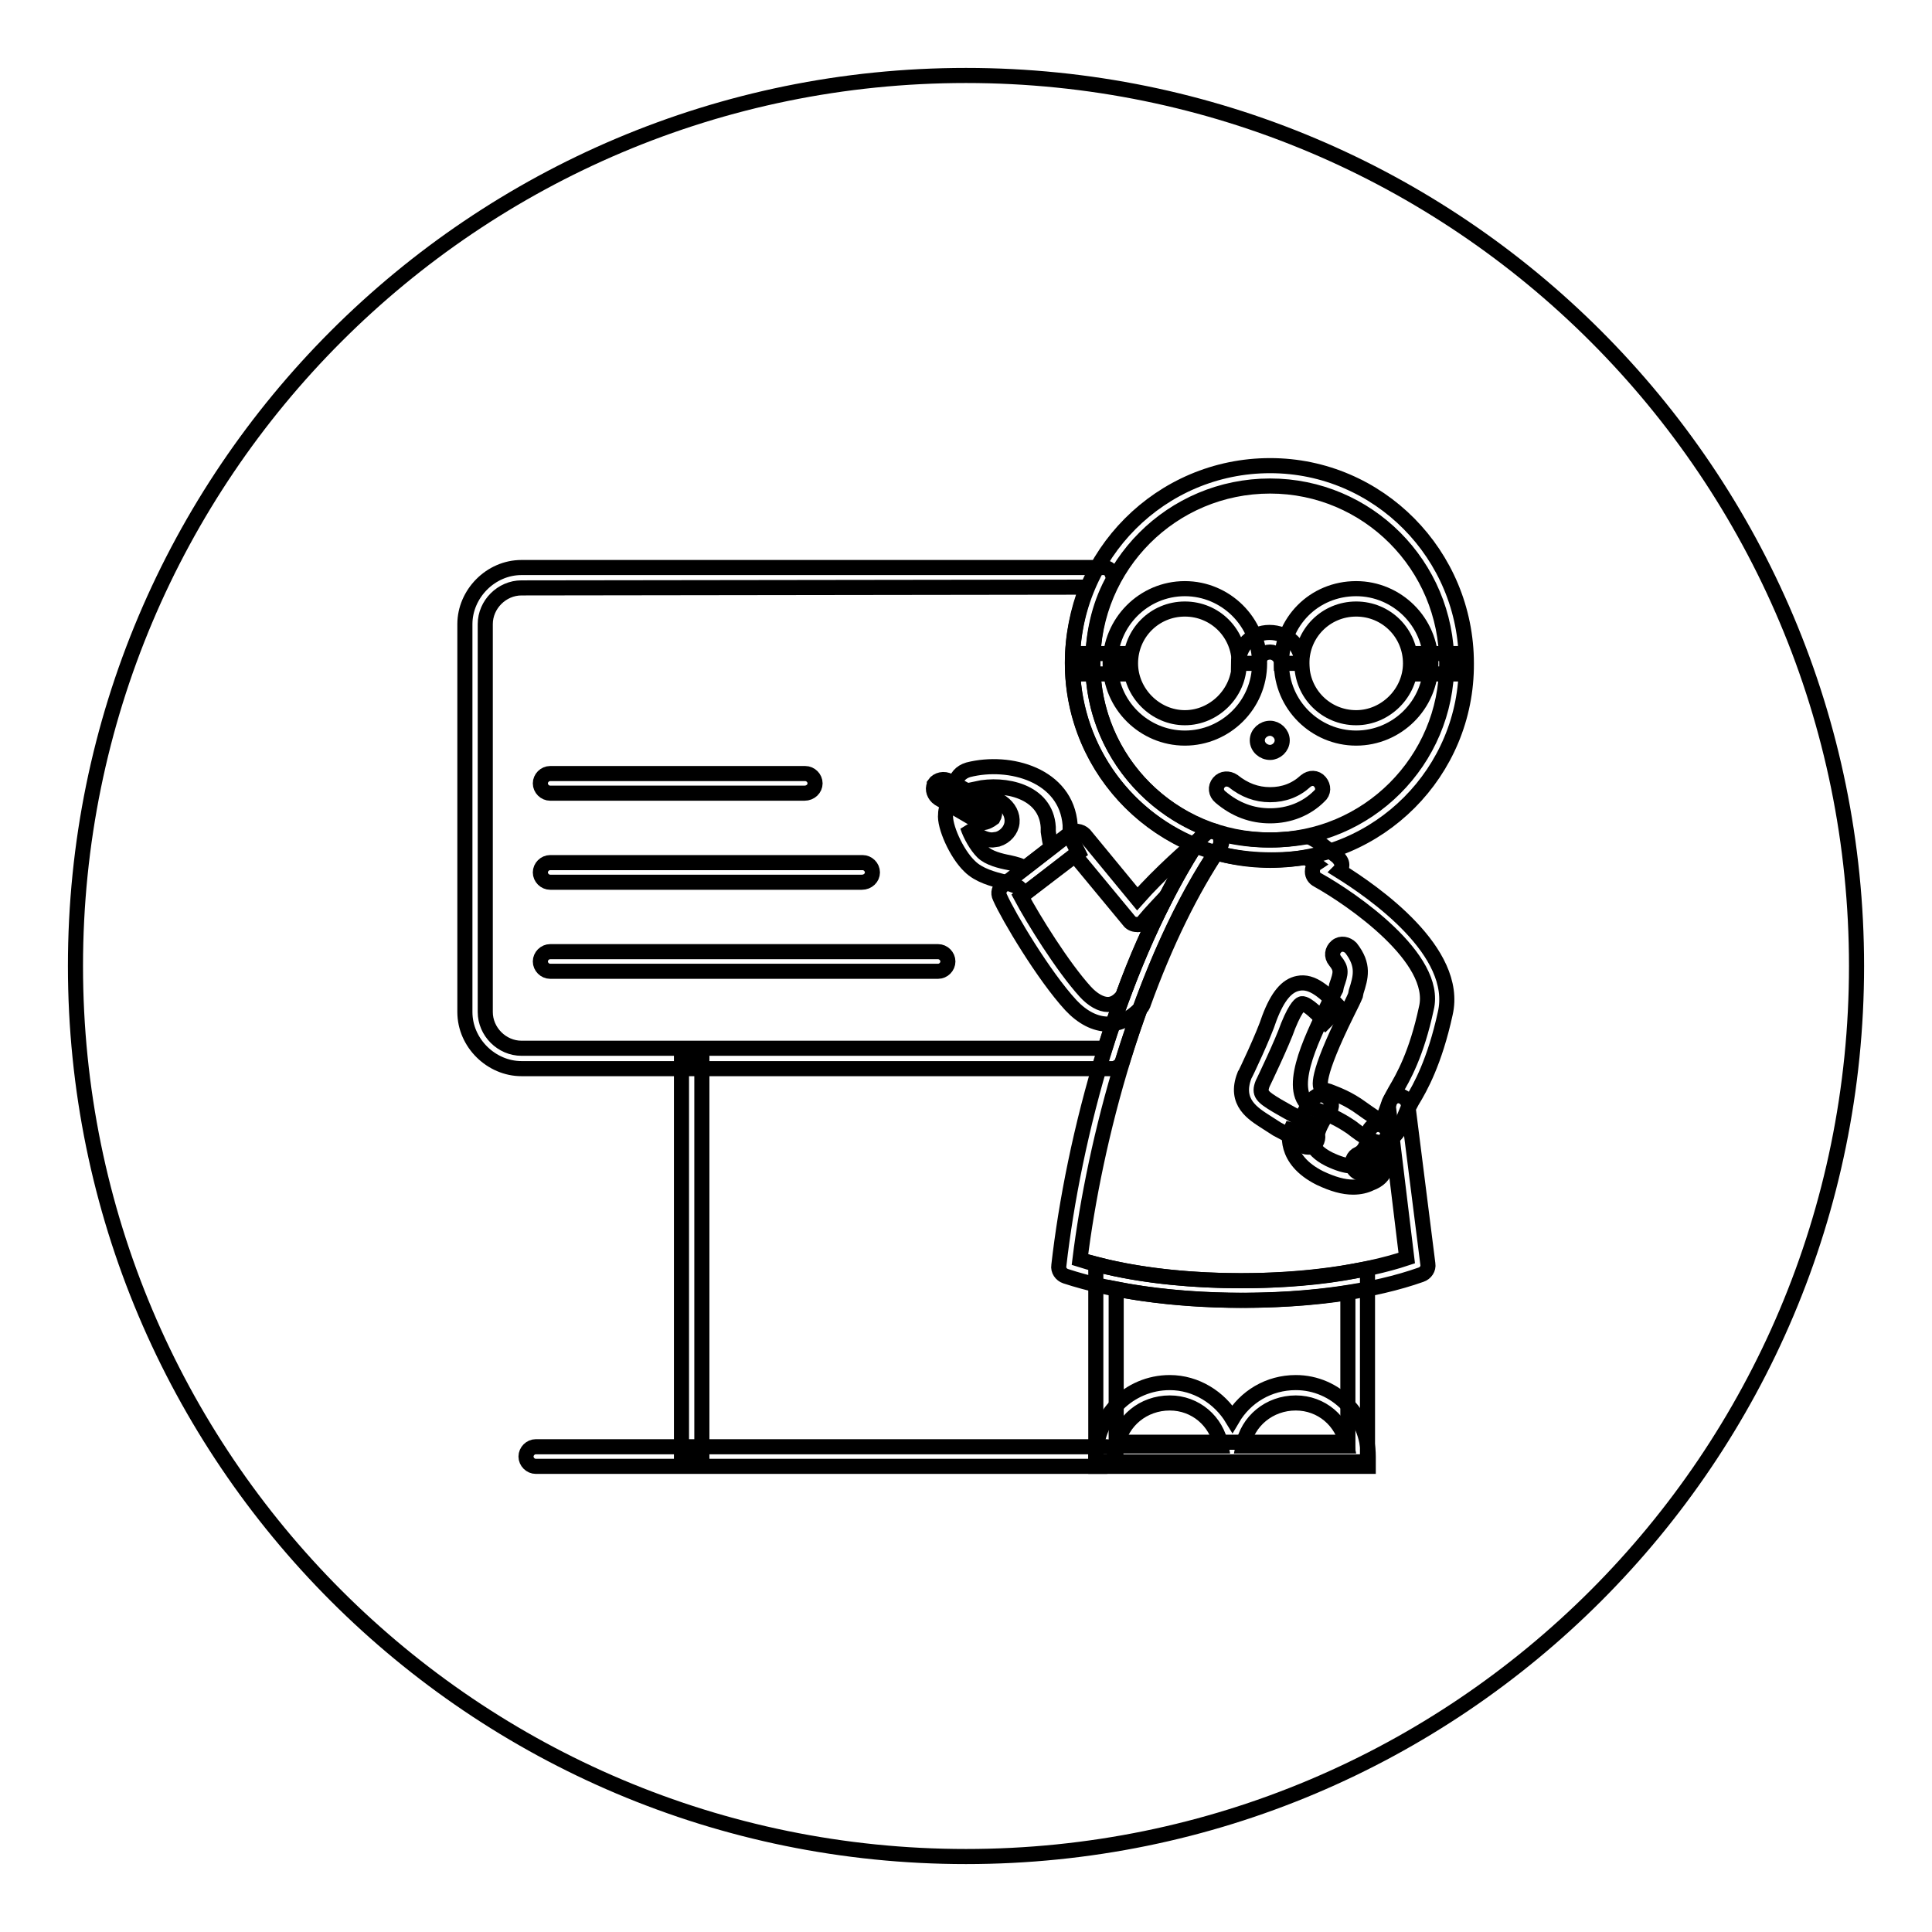 <?xml version="1.0" encoding="utf-8"?>
<!-- Svg Vector Icons : http://www.onlinewebfonts.com/icon -->
<!DOCTYPE svg PUBLIC "-//W3C//DTD SVG 1.1//EN" "http://www.w3.org/Graphics/SVG/1.1/DTD/svg11.dtd">
<svg version="1.1" xmlns="http://www.w3.org/2000/svg" xmlns:xlink="http://www.w3.org/1999/xlink" x="0px" y="0px" viewBox="0 0 256 256" enable-background="new 0 0 256 256" xml:space="preserve">
<g><g><path stroke-width="2" fill-opacity="0" stroke="#000000"  d="M128,10C62.8,10,10,62.8,10,128c0,65.2,52.8,118,118,118c65.2,0,118-52.8,118-118C246,62.8,193.2,10,128,10L128,10z"/><path stroke-width="2" fill-opacity="0" stroke="#000000"  d="M179.7,97.8c-5.4,0-9.9-4.4-9.9-9.9c0-5.5,4.3-9.9,9.9-9.9c5.4,0,9.9,4.4,9.9,9.9C189.6,93.4,185.1,97.8,179.7,97.8z M179.7,80.7c-4,0-7.2,3.2-7.2,7.2c0,4,3.2,7.2,7.2,7.2c3.9,0,7.2-3.3,7.2-7.2C186.9,83.9,183.7,80.7,179.7,80.7z"/><path stroke-width="2" fill-opacity="0" stroke="#000000"  d="M157,97.8c-5.4,0-9.9-4.4-9.9-9.9c0-5.4,4.4-9.9,9.9-9.9c5.4,0,9.9,4.4,9.9,9.9C166.9,93.4,162.4,97.8,157,97.8z M157,80.7c-4,0-7.2,3.2-7.2,7.2c0,3.9,3.3,7.2,7.2,7.2c3.9,0,7.2-3.3,7.2-7.2C164.2,83.9,161,80.7,157,80.7z"/><path stroke-width="2" fill-opacity="0" stroke="#000000"  d="M172.5,87.9h-2.7c0-0.9-0.8-1.5-1.5-1.5c-0.9,0-1.5,0.6-1.5,1.5h-2.7c0-2.3,1.8-4.1,4.1-4.1C170.6,83.8,172.5,85.6,172.5,87.9z"/><path stroke-width="2" fill-opacity="0" stroke="#000000"  d="M181.3,193.7h-36.1v-26.2l1.6,0.4c5.2,1.2,11.3,1.8,17.7,1.8c5.3,0,10.6-0.4,15.1-1.3l1.6-0.3V193.7z M147.9,191.1h30.7v-19.8c-9.6,1.5-21.6,1.3-30.7-0.5V191.1z"/><path stroke-width="2" fill-opacity="0" stroke="#000000"  d="M164.4,172.3L164.4,172.3c-8.9,0-17.1-1.2-23.2-3.2c-0.6-0.2-1-0.8-0.9-1.4c1.9-16.7,7.9-40.4,19-57c0.3-0.5,1-0.7,1.5-0.5c3.6,1.2,8.1,1.4,12.2,0.7c0.3,0,0.7,0,0.9,0.2l0.7,0.4l2.6,2c0.3,0.3,0.6,0.7,0.6,1.1c0,0.3-0.1,0.6-0.3,0.8c4.5,2.8,15.9,10.7,14,18.9c-1.4,6.4-3.3,9.8-4.4,11.6c-0.2,0.4-0.5,0.9-0.5,1l2.6,20.6c0.1,0.6-0.3,1.2-0.9,1.4C182.1,171.1,173.7,172.3,164.4,172.3z M143.1,166.9c5.7,1.8,13.3,2.8,21.3,2.8l0,0c8.3,0,16.3-1.1,22-3l-2.4-19.8c-0.1-0.7,0.3-1.3,0.9-2.4c1-1.7,2.8-4.8,4.1-10.9c1.6-6.6-9.9-14.5-14.4-17c-0.4-0.2-0.7-0.6-0.7-1.1c0-0.4,0.1-0.8,0.4-1l-1.2-0.9c-4,0.6-8.4,0.4-12-0.6C150.7,128.8,145,151.5,143.1,166.9z"/><path stroke-width="2" fill-opacity="0" stroke="#000000"  d="M168.3,114c-14.4,0-26.2-11.7-26.2-26.1c0-14.4,11.7-26.2,26.2-26.2c14.4,0,26,11.8,26,26.2C194.4,102.3,182.7,114,168.3,114z M168.3,64.4c-13,0-23.5,10.5-23.5,23.5c0,12.9,10.5,23.4,23.5,23.4c12.9,0,23.4-10.5,23.4-23.4C191.7,74.9,181.2,64.4,168.3,64.4z"/><path stroke-width="2" fill-opacity="0" stroke="#000000"  d="M147.4,141.6H69.1c-4,0-7.5-3.4-7.5-7.5V82.7c0-4,3.4-7.5,7.5-7.5h77.1c0.5,0,0.9,0.2,1.1,0.7c0.2,0.4,0.3,0.9,0,1.3c-1.7,3.2-2.5,6.9-2.5,10.7c0,10.1,6.5,19,16.1,22.3c0.4,0.1,0.7,0.4,0.8,0.8c0.1,0.4,0.1,0.8-0.1,1.2c-5,7.3-9.3,16.9-12.9,28.5C148.5,141.2,147.9,141.6,147.4,141.6z M69.1,77.9c-2.6,0-4.8,2.2-4.8,4.8v51.4c0,2.6,2.2,4.8,4.8,4.8h77.3c3.4-10.7,7.5-19.7,12-26.9c-9.8-4-16.3-13.5-16.3-24.2c0-3.5,0.7-6.9,1.9-10L69.1,77.9L69.1,77.9z"/><path stroke-width="2" fill-opacity="0" stroke="#000000"  d="M168.3,108.1c-2.4,0-4.6-0.8-6.6-2.5c-0.6-0.5-0.7-1.3-0.2-1.9c0.5-0.6,1.3-0.6,1.9-0.2c1.5,1.2,3.1,1.8,4.9,1.8c1.8,0,3.4-0.6,4.7-1.8c0.6-0.5,1.4-0.5,1.9,0.1c0.5,0.6,0.5,1.4-0.1,1.9C173.1,107.2,170.8,108.1,168.3,108.1z"/><path stroke-width="2" fill-opacity="0" stroke="#000000"  d="M183.1,151.4c-1.3,0-2.6-0.9-4-2c-1.9-1.3-3.1-1.7-4-2.1c-0.5-0.2-0.9-0.3-1.2-0.5c-3.6-2-0.3-8.8,2.1-13.7c0.4-0.9,0.8-1.6,1-2l0.1-0.5c0.6-1.7,0.7-2.2-0.2-3.3c-0.5-0.6-0.4-1.4,0.2-1.9c0.6-0.5,1.4-0.3,1.9,0.2c1.8,2.3,1.3,3.9,0.7,5.8l-0.1,0.5c-0.2,0.5-0.6,1.3-1.1,2.3c-4.2,8.5-3.7,9.9-3.3,10.1c0.2,0.1,0.5,0.2,0.9,0.3c1,0.4,2.5,0.9,4.4,2.3c1,0.7,2.2,1.6,2.7,1.6l0,0l0.9-2.5c0.3-0.7,1.1-1,1.7-0.7c0.7,0.3,1,1.1,0.7,1.7l-1.1,2.7c-0.7,1.1-1.3,1.3-1.8,1.4C183.5,151.4,183.3,151.4,183.1,151.4z"/><path stroke-width="2" fill-opacity="0" stroke="#000000"  d="M172.5,151.2c-0.9-0.2-2.1-1-3.3-1.6l-1.4-0.9c-1.7-1.1-4.3-2.6-2.9-6.2c0.1-0.1,2.6-5.4,3.3-7.6c1.1-2.9,2.3-4.3,3.8-4.6c1.9-0.4,3.6,1.2,5.5,3.2l-1.9,1.9c-0.7-0.7-2.4-2.5-3.1-2.4c-0.1,0-0.7,0.2-1.8,2.9c-0.8,2.3-3.3,7.5-3.4,7.7c-0.5,1.3-0.1,1.7,1.9,2.9l1.4,0.8c0.9,0.5,2.1,1.2,2.7,1.4L172.5,151.2z"/><path stroke-width="2" fill-opacity="0" stroke="#000000"  d="M173.3,152c-0.6,0-1.1-0.4-1.3-1c-0.5-2,1.4-4.6,2-5.4c0.5-0.6,1.3-0.7,1.9-0.2c0.6,0.5,0.7,1.3,0.2,1.9c-0.9,1.2-1.6,2.7-1.5,3.1c0.1,0.7-0.3,1.4-1,1.6C173.5,152,173.3,152,173.3,152z"/><path stroke-width="2" fill-opacity="0" stroke="#000000"  d="M180.5,155.5c-0.5,0-1-0.3-1.2-0.8c-0.3-0.7,0-1.5,0.7-1.8c1.3-0.6,1.3-2.6,1.3-2.6c0-0.7,0.6-1.3,1.3-1.3c0.7,0,1.3,0.6,1.3,1.3c0,0.1,0,3.8-2.9,5.1C180.9,155.5,180.7,155.5,180.5,155.5z"/><path stroke-width="2" fill-opacity="0" stroke="#000000"  d="M179.3,157.3c-1.3,0-2.7-0.4-4.4-1.2c-5-2.5-4-6.2-3.9-6.4l2.6,0.7l-1.3-0.4l1.3,0.3c0,0.2-0.3,1.9,2.5,3.3c2.5,1.2,3.7,1,4.6,0.6l1.6-1.9c1,0.8,1.4,1.7,1.2,2.6c-0.1,0.8-0.8,1.5-1.9,1.9C181,157.1,180.2,157.3,179.3,157.3z"/><path stroke-width="2" fill-opacity="0" stroke="#000000"  d="M125.4,103.8l5.3,2.9c0.4,0.3,0.5,0.8,0.3,1.2l0,0c-0.3,0.4-0.8,0.5-1.2,0.4l-5.2-3.1c-0.4-0.3-0.5-0.8-0.4-1.2l0,0C124.5,103.7,125.1,103.6,125.4,103.8L125.4,103.8z"/><path stroke-width="2" fill-opacity="0" stroke="#000000"  d="M130.2,109c-0.2,0-0.3,0-0.5-0.1l-5.3-3.1c-0.6-0.4-0.9-1.2-0.6-1.8l0-0.1c0.4-0.6,1.3-0.8,2-0.4l5.3,2.9c0.7,0.5,0.9,1.3,0.5,2C131.2,108.7,130.7,109,130.2,109z M124.7,104.3c0,0.2,0,0.4,0.2,0.5l5.2,3c0,0,0,0,0,0c0.2,0,0.4-0.1,0.4-0.2c0.1-0.2,0-0.4-0.1-0.5l-5.3-2.9C125,104.1,124.9,104.2,124.7,104.3z"/><path stroke-width="2" fill-opacity="0" stroke="#000000"  d="M135.8,118.4l-0.8-0.8c-0.1-0.1-0.1-0.1-0.2-0.1c-0.4-0.2-1.1-0.4-1.6-0.6c-1.6-0.4-3.5-0.9-4.7-2.1c-1.8-1.7-3.4-5.4-3.2-6.9c0-1.3,0.9-2.1,1.8-2.2c-0.4-0.5-0.6-1.2-0.5-1.8c0.1-0.9,0.7-1.6,1.7-1.9c5.5-1.4,13,0.7,13.5,7.3l0,0.5c0.1,0.9,0.1,1.4,0.4,1.8l0.7,1.4L135.8,118.4z M128.2,109.5c0.4,1.2,1.2,2.6,2,3.4c0.8,0.8,2.4,1.2,3.5,1.4c0.9,0.2,1.6,0.4,2.1,0.7l3.5-2.7c-0.2-0.7-0.3-1.4-0.4-2.1l0-0.6c-0.3-4.8-5.8-5.9-9.5-5.1c0.9,0.4,2.1,1.1,3.3,1.8c1,0.7,1.5,1.7,1.4,2.7c-0.1,1-0.9,1.9-1.9,2.2l-0.7,0.1C130.2,111.3,129.1,110.4,128.2,109.5z"/><path stroke-width="2" fill-opacity="0" stroke="#000000"  d="M146.8,135.7L146.8,135.7c-1.7,0-3.4-0.9-4.9-2.5c-3.6-3.9-8.3-11.8-9.4-14.3c-0.3-0.6-0.1-1.2,0.4-1.6l8.9-6.9c0.6-0.4,1.4-0.3,1.9,0.2l7,8.5c3.1-3.5,6.8-6.7,8.3-8c0.3-0.2,0.5-0.4,0.6-0.5c0.3-0.3,0.7-0.5,1.1-0.5c0.5,0,0.9,0.4,1.1,0.8c0.2,0.4,0.1,0.9-0.1,1.3l0,0c0,0,0,0,0,0c-3.9,5.8-7.3,12.8-10.2,20.8c0,0.1-0.1,0.2-0.2,0.4C149.6,135.3,147.9,135.7,146.8,135.7z M135.3,118.8c1.6,3,5.5,9.3,8.5,12.6c1,1.1,2.1,1.7,3,1.7l0,0c0.7,0,1.4-0.4,2-1.2c1.7-4.8,3.7-9.2,5.8-13.2c-1,1.1-2.1,2.2-3,3.3c-0.2,0.3-0.6,0.6-1,0.5c-0.4,0-0.8-0.2-1-0.5l-7.2-8.7L135.3,118.8z"/><path stroke-width="2" fill-opacity="0" stroke="#000000"  d="M181.3,194.3h-36.1v-1.3c0-5.4,4.4-9.8,9.8-9.8c3.5,0,6.6,2,8.3,4.8c1.7-2.9,4.8-4.8,8.4-4.8c5.3,0,9.6,4.4,9.6,9.8V194.3L181.3,194.3z M164.7,191.6h13.8c-0.6-3.3-3.4-5.7-6.8-5.7C168.2,185.9,165.3,188.3,164.7,191.6z M148,191.6h13.8c-0.6-3.3-3.4-5.7-6.8-5.7C151.5,185.9,148.6,188.3,148,191.6z"/><path stroke-width="2" fill-opacity="0" stroke="#000000"  d="M124.3,128.7H72.9c-0.7,0-1.3-0.6-1.3-1.3c0-0.7,0.6-1.3,1.3-1.3h51.4c0.7,0,1.3,0.6,1.3,1.3C125.6,128.1,125,128.7,124.3,128.7z M114.2,116.9H72.9c-0.7,0-1.3-0.6-1.3-1.3c0-0.7,0.6-1.3,1.3-1.3h41.4c0.7,0,1.3,0.6,1.3,1.3C115.6,116.3,115,116.9,114.2,116.9z M106.6,105.1H72.9c-0.7,0-1.3-0.6-1.3-1.3c0-0.7,0.6-1.3,1.3-1.3h33.8c0.7,0,1.3,0.6,1.3,1.3C108,104.5,107.4,105.1,106.6,105.1z"/><path stroke-width="2" fill-opacity="0" stroke="#000000"  d="M90.3,140.8H93v52.7h-2.7V140.8z"/><path stroke-width="2" fill-opacity="0" stroke="#000000"  d="M146.6,194.3H71c-0.7,0-1.3-0.6-1.3-1.3s0.6-1.3,1.3-1.3h75.6c0.7,0,1.3,0.6,1.3,1.3C147.9,193.7,147.3,194.3,146.6,194.3z"/><path stroke-width="2" fill-opacity="0" stroke="#000000"  d="M168.3,99.7c0.8,0,1.6-0.7,1.6-1.6c0-0.9-0.8-1.6-1.6-1.6c-0.9,0-1.7,0.7-1.7,1.6C166.6,99,167.4,99.7,168.3,99.7L168.3,99.7z"/><path stroke-width="2" fill-opacity="0" stroke="#000000"  d="M143.5,86.6h4.9v2.7h-4.9V86.6z"/><path stroke-width="2" fill-opacity="0" stroke="#000000"  d="M188.2,86.6h4.8v2.7h-4.8V86.6z"/></g></g>
</svg>
